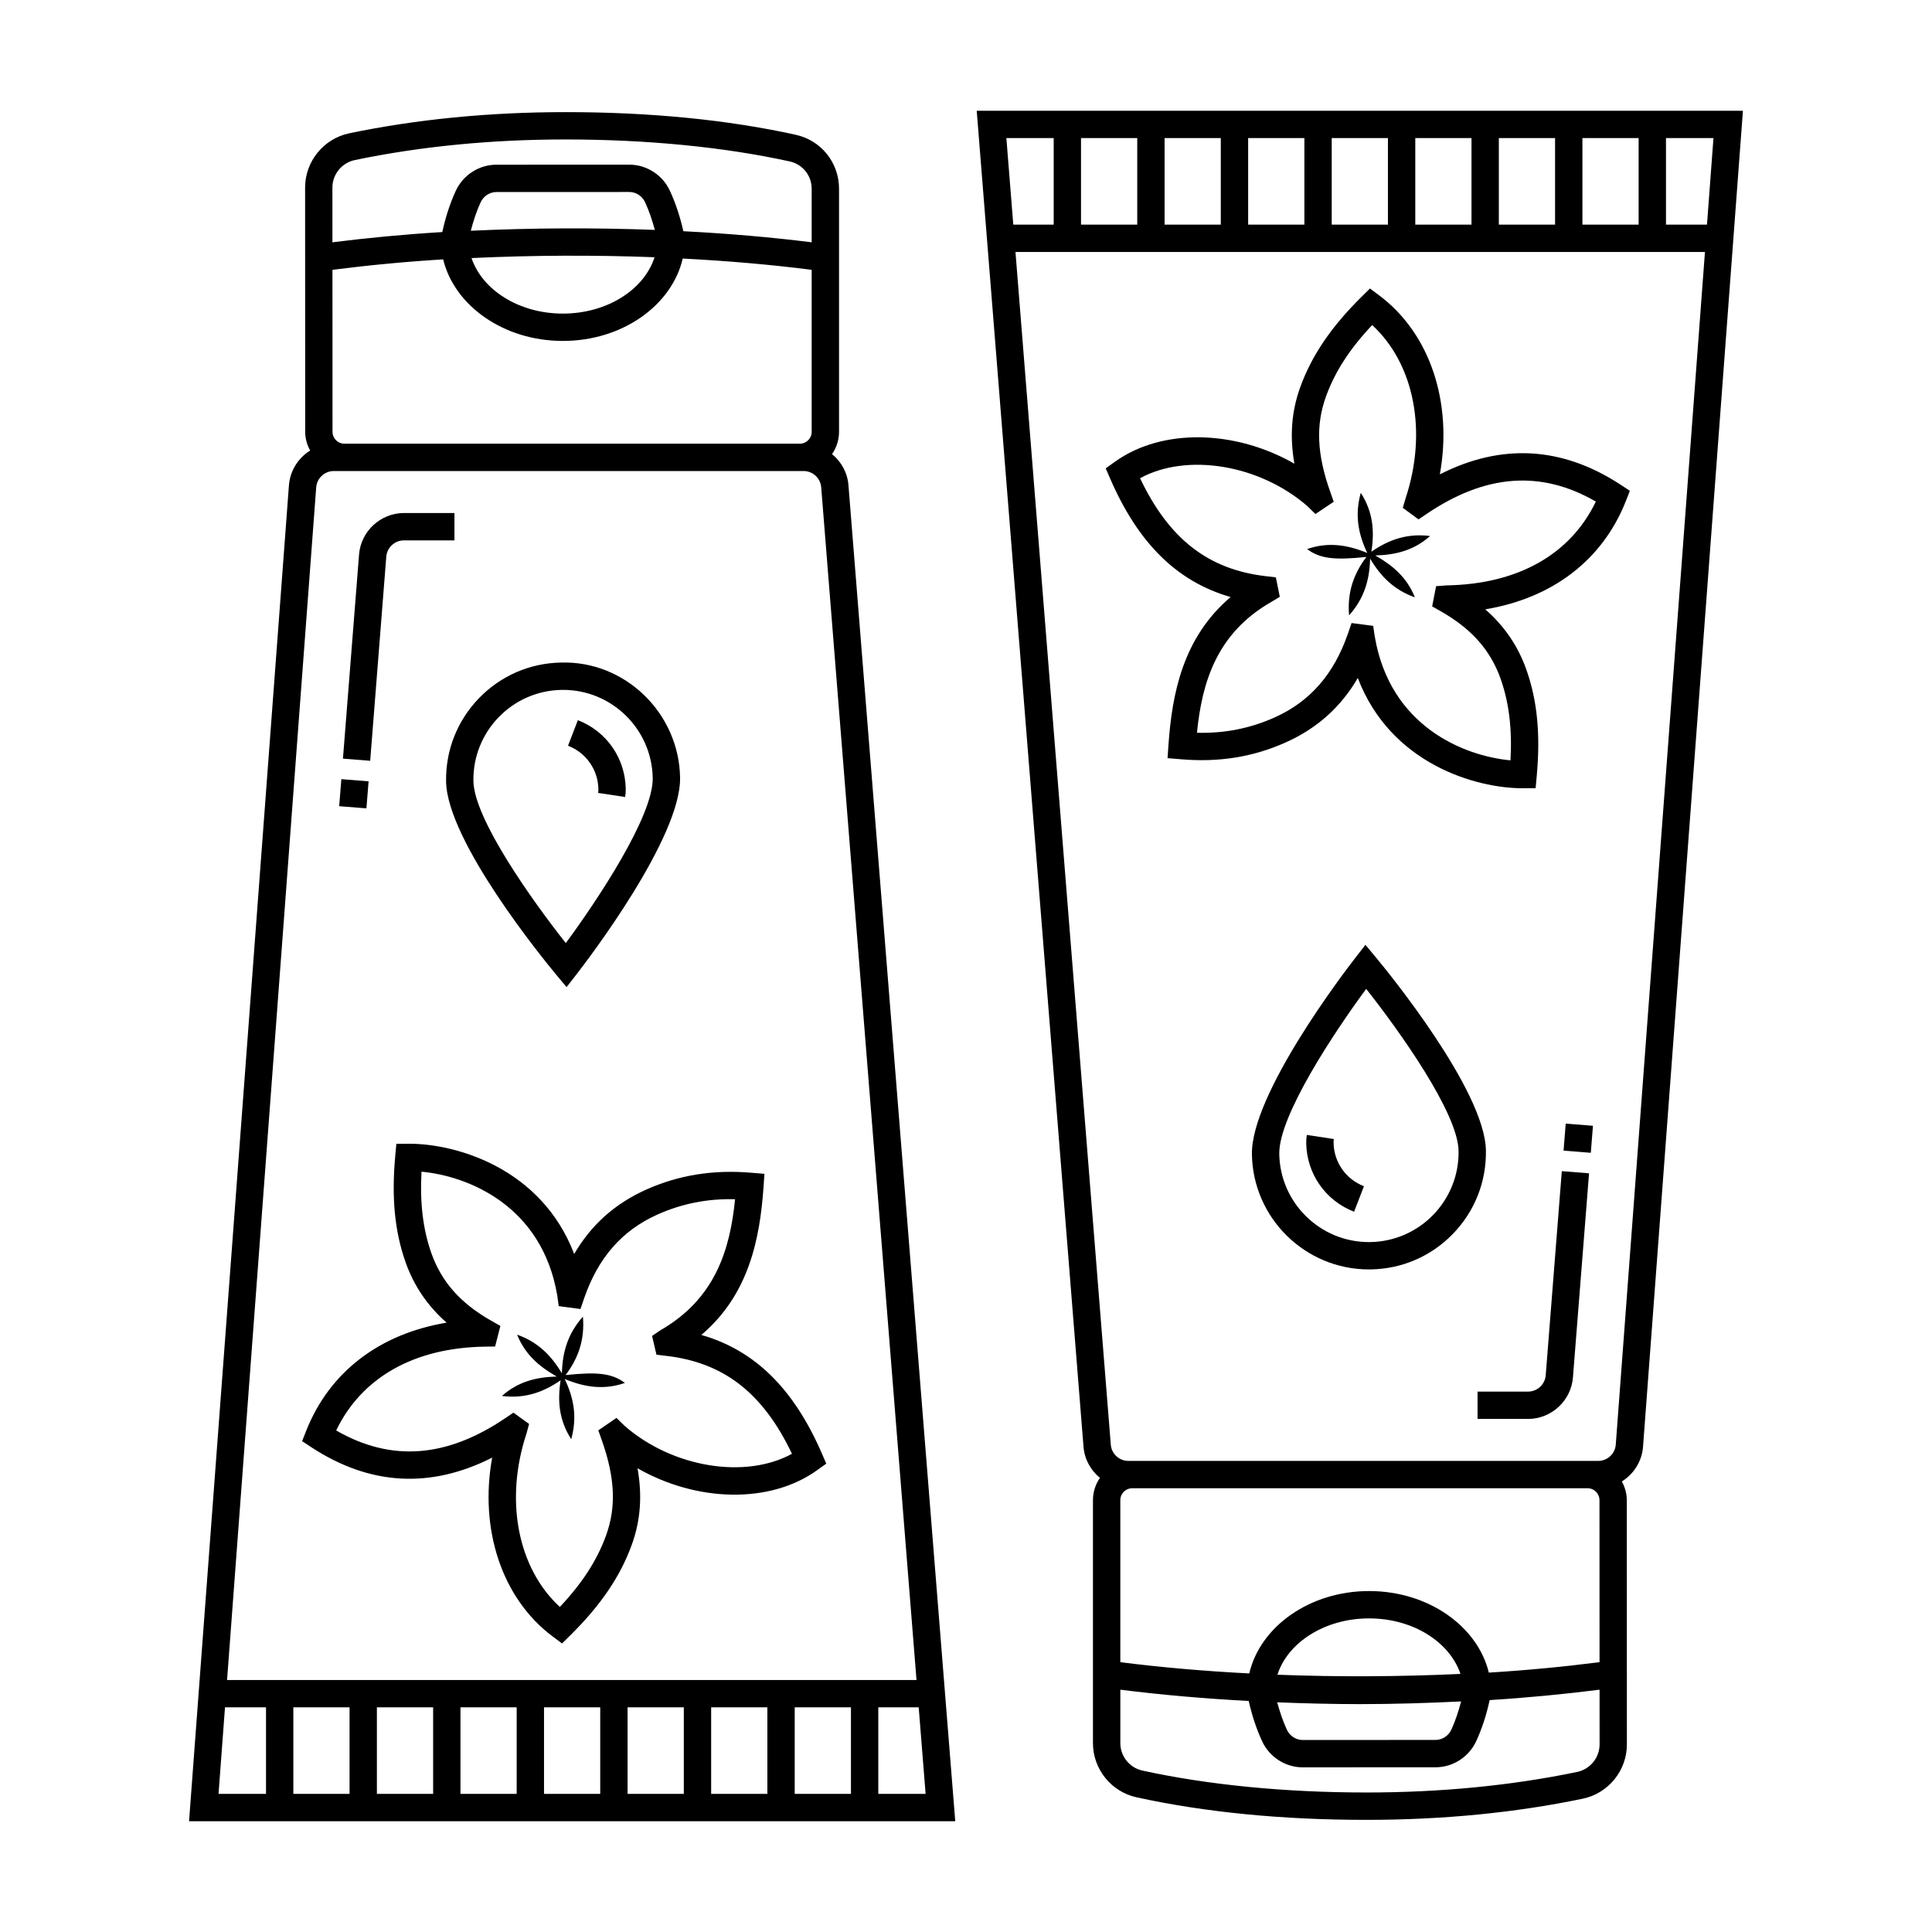 <?xml version="1.0" encoding="UTF-8"?>
<!-- Uploaded to: SVG Repo, www.svgrepo.com, Generator: SVG Repo Mixer Tools -->
<svg fill="#000000" width="800px" height="800px" version="1.1" viewBox="144 144 512 512" xmlns="http://www.w3.org/2000/svg">
 <g>
  <path d="m402.84 173.35 28.305 354.09c0.262 3.32 1.926 6.219 4.352 8.215-1.164 1.676-1.852 3.707-1.852 5.898v64.418c0 6.836 4.84 12.859 11.508 14.324 18.109 3.969 38.609 5.988 60.93 5.988 20.195 0 39.492-1.883 57.355-5.606 6.785-1.406 11.703-7.453 11.703-14.367l-0.023-64.758c0-1.801-0.504-3.473-1.312-4.949 3.133-1.953 5.328-5.312 5.617-9.219l26.473-354.03zm193.53 30.184h-10.867v-22.938h12.582zm-165.89 0v-22.938h14.902v22.934zm22.148-22.938h14.895v22.934h-14.895zm22.145 0h14.902v22.934h-14.902zm22.148 0h14.895v22.934h-14.895zm22.145 0h14.895v22.934h-14.895zm22.141 0h14.902v22.934h-14.902zm22.152 0h14.895v22.934h-14.895zm-140.12 0v22.934h-10.707l-1.832-22.934zm144.64 360.95 0.016 42.945c-9.328 1.195-19.148 2.144-29.34 2.769-2.988-12.312-16.07-21.617-31.727-21.617-15.742 0-28.867 9.418-31.758 21.836-11.879-0.617-23.387-1.605-34.172-2.988v-42.945c0-1.734 1.406-3.141 3.137-3.141h120.7c1.734-0.004 3.141 1.406 3.141 3.141zm-63.484 54.062c9.043 0 17.992-0.285 26.816-0.711-0.688 2.606-1.508 5.141-2.59 7.484-0.77 1.648-2.414 2.719-4.188 2.719l-35.207 0.016c-1.777 0-3.418-1.07-4.184-2.711-1.066-2.301-1.883-4.773-2.57-7.273 7.25 0.281 14.555 0.477 21.922 0.477zm-21.863-7.789c2.746-8.555 12.555-14.93 24.301-14.93 11.637 0 21.363 6.269 24.207 14.715-15.98 0.746-32.426 0.828-48.508 0.215zm79.441 25.758c-17.379 3.617-36.184 5.449-55.883 5.449-21.492 0-42.02-2.008-59.371-5.816-3.367-0.742-5.816-3.785-5.816-7.246v-14.18c10.773 1.363 22.203 2.359 34.02 2.992 0.828 3.672 1.977 7.269 3.559 10.68 1.945 4.195 6.172 6.906 10.758 6.906l35.207-0.016c4.586 0 8.812-2.711 10.762-6.914 1.57-3.391 2.731-7.066 3.566-10.891 10.105-0.633 19.836-1.582 29.129-2.758l0.004 14.52c-0.004 3.492-2.504 6.559-5.934 7.273zm10.223-86.738c-0.176 2.422-2.223 4.316-4.656 4.316h-124.51c-2.422 0-4.465-1.883-4.656-4.297l-25.262-316.08h182.72z"/>
  <path d="m573.48 272.46c-15.453-10.137-31.547-11.059-47.906-2.754 3.426-18.961-2.535-37.277-16.016-47.379l-2.5-1.871-2.223 2.191c-8.066 7.965-13.246 15.605-16.289 24.047-2.277 6.332-2.797 12.891-1.516 20.191-15.652-8.969-35.078-9.516-47.633-0.469l-2.371 1.707 1.16 2.676c7.453 17.18 17.742 27.348 31.945 31.422-12.668 10.742-15.512 25.602-16.473 39.129l-0.246 3.566 3.559 0.297c10.133 0.863 19.164-0.621 27.754-4.465 8.301-3.711 14.629-9.371 19.105-17.078 8.73 22.863 31.414 29.223 43.648 29.223h0.191l3.289-0.02 0.297-3.277c1.004-11.016 0.141-19.93-2.727-28.066-2.203-6.254-5.781-11.555-10.91-16.051 17.77-2.945 31.082-13.062 37.238-28.664l1.082-2.742zm-46.074 26.672-2.824 0.211-1.047 5.352 2.285 1.301c8.152 4.625 13.199 10.328 15.879 17.949 2.207 6.273 3.051 13.191 2.598 21.555-12.277-1.141-31.945-8.945-35.977-32.859l-0.41-2.781-5.731-0.746-0.969 2.812c-3.715 10.762-10.07 18.023-19.438 22.211-6.41 2.875-13.219 4.246-20.566 4.051 1.336-13.324 5.188-26.375 19.707-34.672l2.25-1.352-1.047-5.164-2.633-0.305c-15.273-1.77-25.66-9.816-33.359-25.961 12.34-6.762 31.59-3.691 44.336 7.387l2.144 2.098 4.848-3.25-0.941-2.676c-3.504-9.867-3.848-17.625-1.141-25.145 2.371-6.578 6.297-12.68 12.27-19.004 11.133 10.234 14.719 28.207 8.848 45.938l-0.734 2.496 4.176 3.066 2.129-1.445c15.633-10.586 30.344-11.668 44.859-3.281-6.762 14.031-20.625 21.879-39.512 22.215z"/>
  <path d="m507.43 290.21c0.867-5.559 0.406-10.598-2.809-15.605-1.613 5.766-0.73 10.793 1.719 15.941-5.387-2.231-10.492-2.938-15.953-1.031 3.418 2.519 7.121 2.984 15.719 2.078-3.379 4.492-5.102 9.367-4.586 15.484 4.008-4.512 5.43-9.363 5.57-15.035 2.848 4.773 6.344 8.297 11.867 10.258-2.113-5.25-5.766-8.398-10.504-11.098 5.566-0.152 10.27-1.375 14.531-5.148-5.996-0.75-10.836 0.902-15.555 4.156z"/>
  <path d="m508.74 397.86-2.887-3.469-2.766 3.562c-2.824 3.641-27.586 36.035-27.316 51.969 0.285 16.922 14.141 30.488 31.004 30.488 0.176 0 0.355 0 0.531-0.004 8.281-0.141 16.008-3.496 21.766-9.449 5.754-5.957 8.852-13.797 8.711-22.074-0.27-15.941-26.102-47.48-29.043-51.023zm-1.566 75.301c-0.137 0.004-0.27 0.004-0.402 0.004-12.922 0-23.535-10.398-23.754-23.363-0.172-10.105 14.664-32.383 23.035-43.738 8.746 11.07 24.316 32.836 24.484 42.941 0.215 13.102-10.258 23.938-23.363 24.156z"/>
  <path d="m497.41 446.85c-0.008-0.312 0.023-0.641 0.07-0.992l-7.16-1.09c-0.121 0.766-0.164 1.5-0.156 2.191 0.137 8.113 5.117 15.242 12.688 18.16l2.606-6.758c-4.805-1.848-7.961-6.371-8.047-11.512z"/>
  <path d="m553.63 508.47c-0.191 2.422-2.242 4.316-4.68 4.316h-13.383v7.246h13.383c6.184 0 11.414-4.832 11.895-10.996l4.269-54.094-7.219-0.574z"/>
  <path d="m558.36 448.93 0.57-7.16 7.219 0.574-0.57 7.16z"/>
  <path d="m364.5 264.34c1.16-1.676 1.852-3.703 1.852-5.894v-64.418c0-6.945-4.734-12.832-11.508-14.32-18.094-3.977-38.594-5.992-60.93-5.992-20.176 0-39.473 1.887-57.355 5.609-6.785 1.41-11.703 7.453-11.703 14.367l0.023 64.758c0 1.801 0.504 3.469 1.312 4.949-3.133 1.953-5.328 5.316-5.621 9.219l-26.469 354.03h203.05l-28.305-354.09c-0.262-3.324-1.926-6.223-4.352-8.219zm-132.38-5.894-0.016-42.938c9.328-1.199 19.148-2.144 29.34-2.773 2.988 12.316 16.07 21.617 31.727 21.617 15.742 0 28.871-9.414 31.758-21.836 11.879 0.621 23.387 1.609 34.172 2.992v42.938c0 1.73-1.406 3.137-3.137 3.137h-120.7c-1.734 0-3.141-1.406-3.141-3.137zm36.648-53.293c0.688-2.633 1.512-5.188 2.606-7.543 0.77-1.652 2.414-2.719 4.188-2.719l35.207-0.012c1.777 0 3.418 1.066 4.184 2.711 1.078 2.324 1.898 4.82 2.586 7.336-16.172-0.613-32.699-0.527-48.77 0.227zm48.699 7.019c-2.746 8.555-12.555 14.934-24.301 14.934-11.641 0-21.363-6.269-24.207-14.715 15.98-0.754 32.426-0.836 48.508-0.219zm-79.438-25.754c17.402-3.625 36.203-5.461 55.883-5.461 21.504 0 42.035 2.012 59.371 5.824 3.426 0.75 5.816 3.731 5.816 7.242v14.188c-10.762-1.352-22.195-2.328-34.004-2.938-0.828-3.688-1.984-7.305-3.574-10.734-1.945-4.195-6.172-6.906-10.758-6.906l-35.207 0.012c-4.586 0-8.812 2.711-10.762 6.91-1.574 3.406-2.746 7.098-3.582 10.941-10.102 0.613-19.832 1.547-29.117 2.715l-0.004-14.523c0.004-3.496 2.504-6.555 5.938-7.269zm-10.234 86.734c0.176-2.422 2.231-4.324 4.656-4.324h124.52c2.422 0 4.465 1.887 4.656 4.305l25.258 316.09h-182.71zm8.84 323.31v22.934h-14.898v-22.934zm7.246 0h14.902v22.934h-14.902zm22.148 0h14.895v22.934h-14.895zm22.141 0h14.895v22.934h-14.895zm22.145 0h14.902v22.934h-14.902zm22.148 0h14.895v22.934h-14.895zm22.145 0h14.902v22.934h-14.902zm-150.98 0h10.867v22.934h-12.582zm173.13 22.934v-22.934h10.707l1.832 22.934z"/>
  <path d="m226.52 527.54c15.461 10.133 31.555 11.039 47.906 2.746-3.426 18.965 2.535 37.277 16.016 47.383l2.5 1.867 2.223-2.191c8.059-7.961 13.242-15.598 16.289-24.039 2.277-6.324 2.797-12.879 1.5-20.195 15.652 8.953 35.086 9.523 47.645 0.469l2.371-1.699-1.16-2.684c-7.453-17.176-17.742-27.344-31.945-31.422 12.668-10.742 15.512-25.602 16.473-39.129l0.246-3.566-3.559-0.297c-10.043-0.844-19.148 0.617-27.754 4.465-8.309 3.719-14.629 9.375-19.105 17.074-8.73-22.852-31.406-29.215-43.641-29.215h-0.199l-3.289 0.02-0.297 3.277c-1.004 11.012-0.141 19.93 2.727 28.066 2.207 6.269 5.801 11.578 10.891 16.051-17.754 2.945-31.059 13.066-37.215 28.664l-1.082 2.746zm45.852-26.664 2.836-0.035 1.402-5.453-2.426-1.379c-8.152-4.625-13.199-10.328-15.879-17.945-2.207-6.277-3.051-13.195-2.598-21.555 12.277 1.141 31.945 8.934 35.977 32.828l0.383 2.797 5.762 0.77 0.969-2.828c3.699-10.75 10.062-18.012 19.438-22.211 6.426-2.875 13.262-4.258 20.566-4.051-1.336 13.324-5.207 26.383-19.895 34.789l-2.102 1.438 1.168 4.977 2.547 0.297c15.273 1.762 25.66 9.809 33.359 25.957-12.336 6.766-31.605 3.695-44.336-7.387l-2.172-2.125-4.812 3.305 0.934 2.641c3.496 9.871 3.848 17.629 1.141 25.145-2.371 6.582-6.305 12.68-12.27 19.008-11.125-10.238-14.711-28.215-8.824-46.004l0.68-2.492-4.16-2.992-2.109 1.43c-15.617 10.578-30.328 11.668-44.859 3.285 6.762-14.035 20.605-21.891 39.281-22.207z"/>
  <path d="m292.57 509.79c-0.867 5.559-0.406 10.598 2.809 15.605 1.613-5.766 0.73-10.793-1.719-15.941 5.387 2.231 10.492 2.938 15.953 1.031-3.418-2.519-7.121-2.984-15.719-2.078 3.379-4.492 5.102-9.367 4.586-15.484-4.008 4.512-5.43 9.363-5.57 15.035-2.848-4.773-6.344-8.297-11.867-10.258 2.113 5.25 5.766 8.398 10.504 11.098-5.566 0.152-10.27 1.375-14.531 5.148 5.996 0.746 10.836-0.902 15.555-4.156z"/>
  <path d="m291.26 402.13 2.887 3.469 2.766-3.562c2.824-3.641 27.586-36.031 27.316-51.969-0.285-17.098-14.578-30.984-31.535-30.484-8.281 0.141-16.008 3.496-21.766 9.449-5.754 5.957-8.852 13.797-8.711 22.074 0.27 15.941 26.098 47.484 29.043 51.023zm1.562-75.301c0.137-0.004 0.27-0.004 0.402-0.004 12.922 0 23.535 10.398 23.754 23.363 0.172 10.105-14.664 32.383-23.035 43.742-8.746-11.07-24.316-32.84-24.484-42.945-0.215-13.098 10.258-23.938 23.363-24.156z"/>
  <path d="m302.58 353.14c0.008 0.309-0.023 0.641-0.07 0.992l7.16 1.082c0.121-0.77 0.164-1.5 0.156-2.191-0.137-8.117-5.117-15.25-12.688-18.164l-2.606 6.766c4.805 1.852 7.961 6.371 8.047 11.516z"/>
  <path d="m246.37 291.52c0.191-2.422 2.242-4.316 4.68-4.316h13.383v-7.246h-13.383c-6.184 0-11.414 4.828-11.895 10.992l-4.269 54.094 7.219 0.574z"/>
  <path d="m233.89 357.65 0.57-7.164 7.219 0.574-0.57 7.164z"/>
 </g>
</svg>